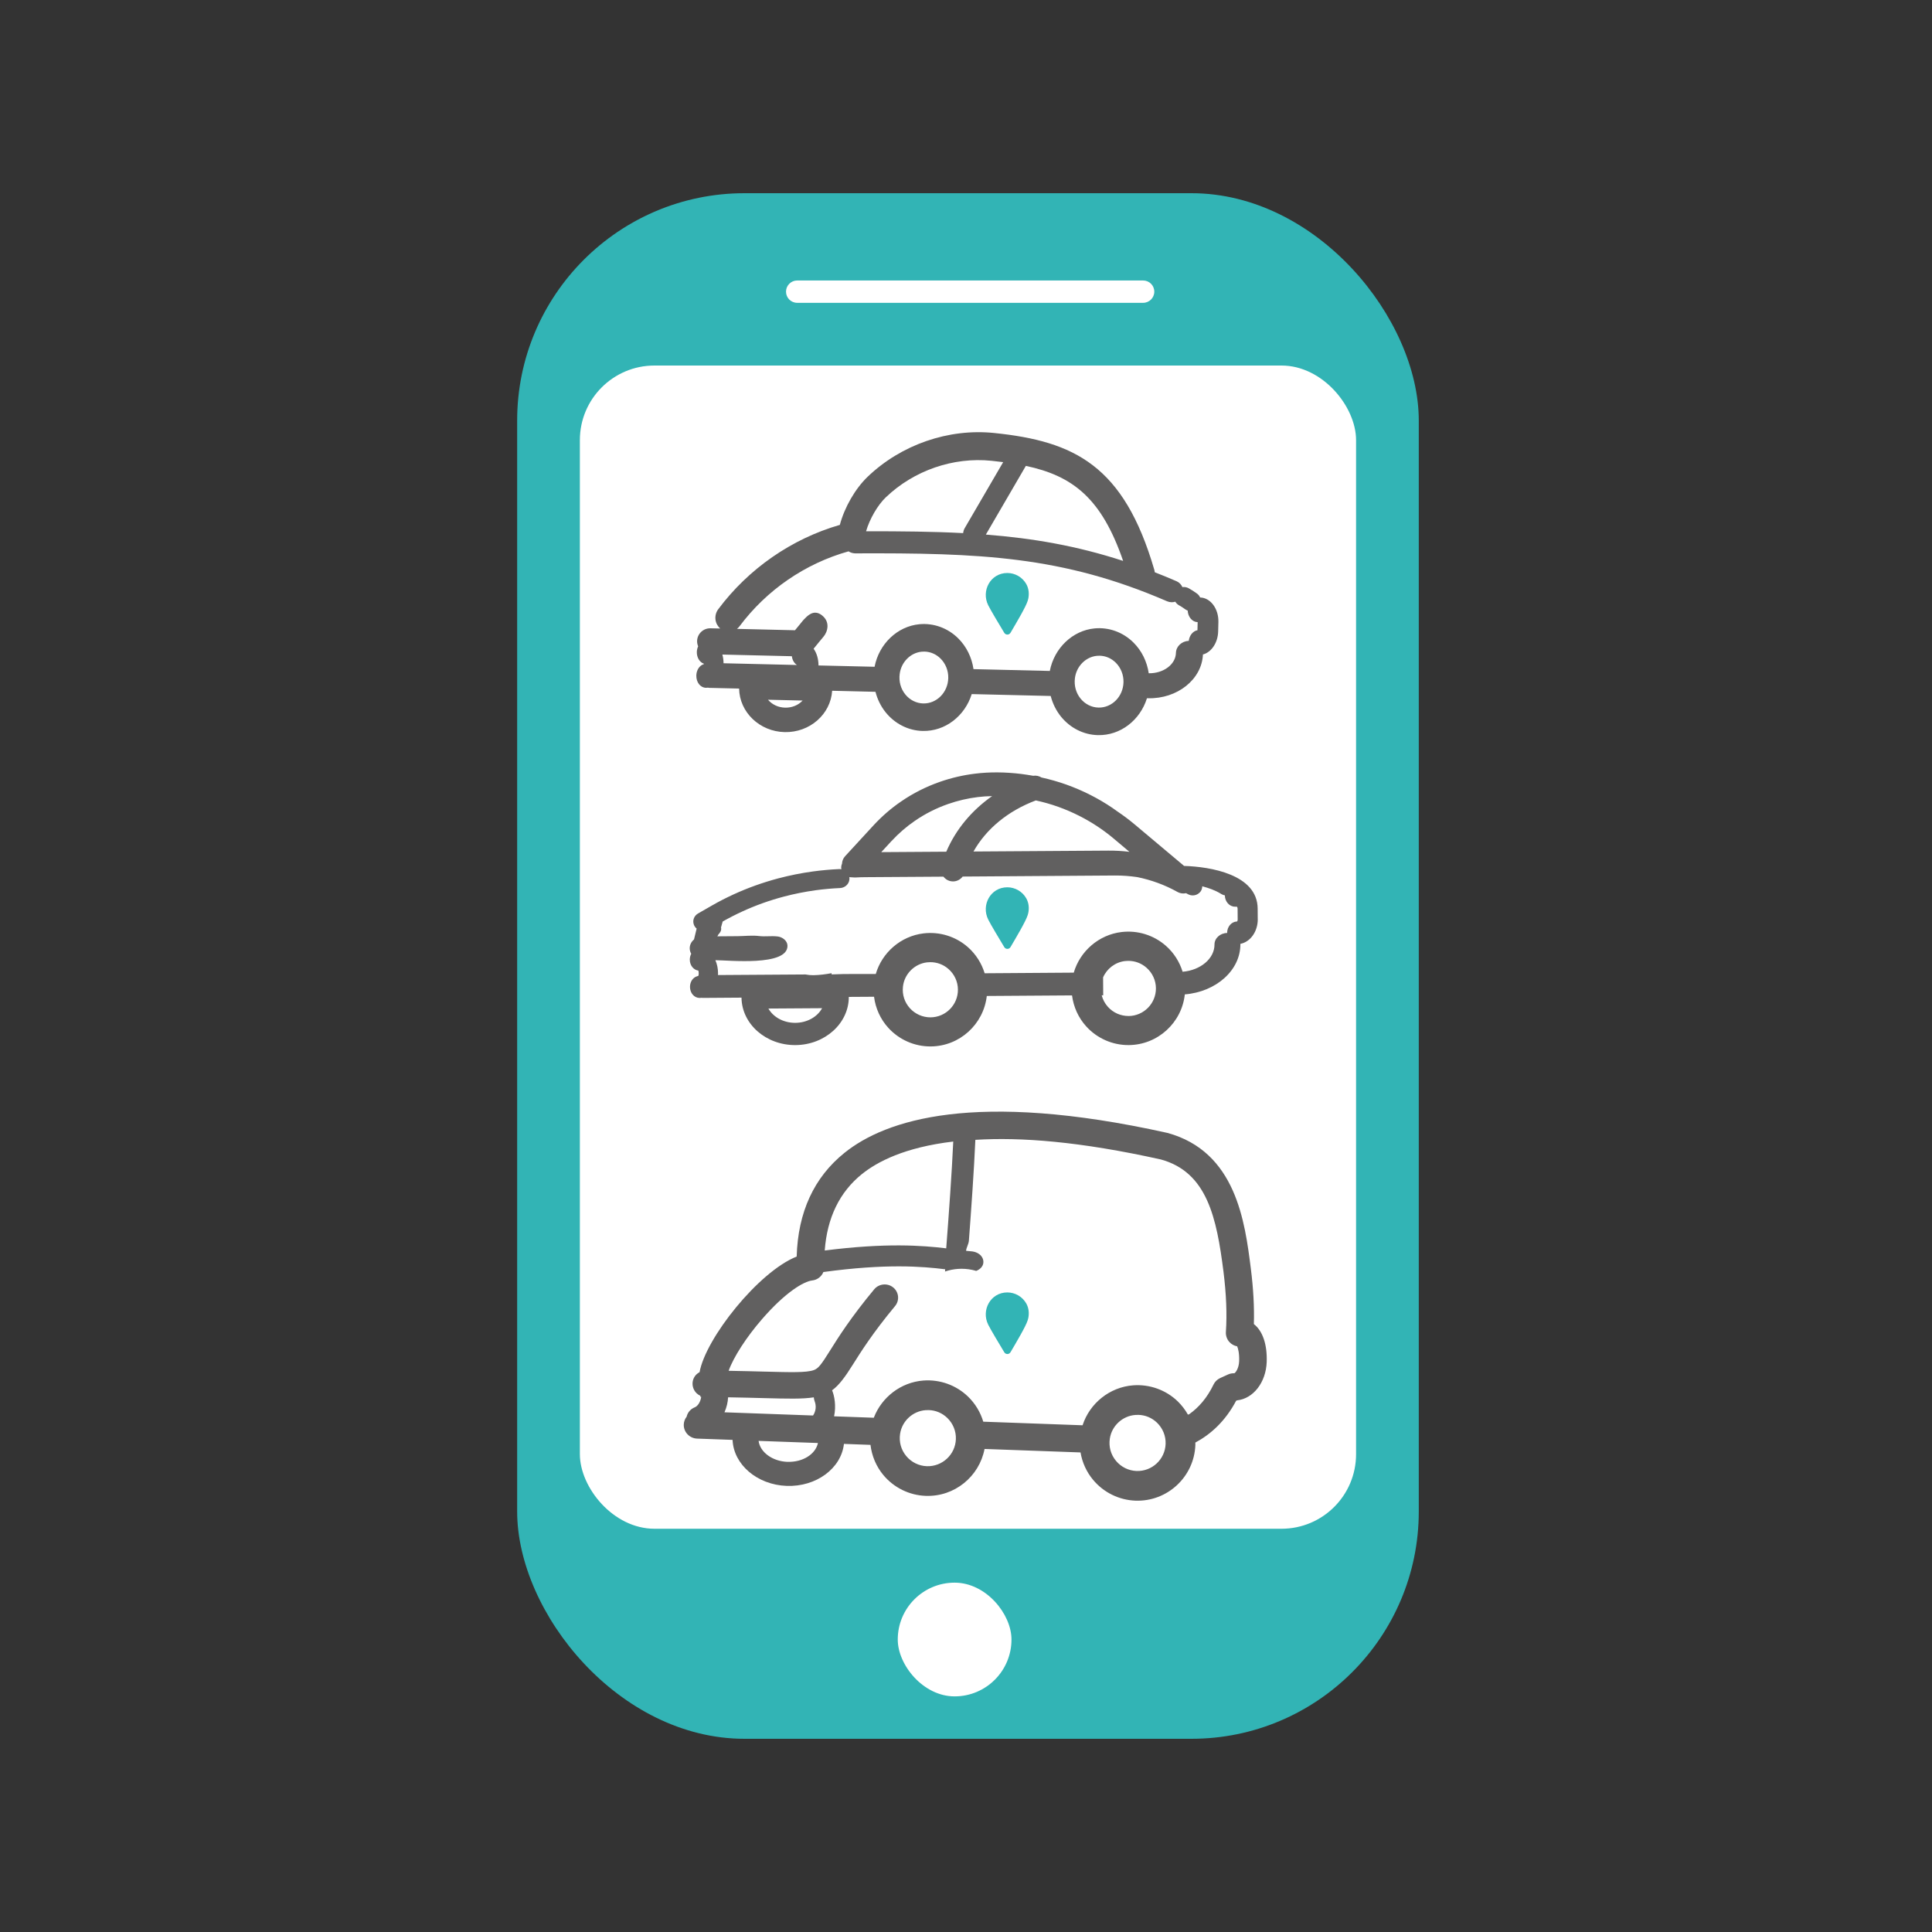<?xml version="1.0" encoding="UTF-8"?>
<svg xmlns="http://www.w3.org/2000/svg" id="Calque_1" data-name="Calque 1" viewBox="0 0 500 500">
  <rect x="0" y="0" width="500" height="500" fill="#333333" stroke="none"/>
  <defs>
    <style> .cls-1 { fill: #616060; } .cls-2 { fill: #fff; } .cls-3 { fill: #32b4b5; } </style>
  </defs>
  <rect class="cls-3" x="133.84" y="50" width="233.34" height="400" rx="58.85" ry="58.85"></rect>
  <rect class="cls-2" x="150.07" y="94.6" width="200.88" height="301.04" rx="19.3" ry="19.3"></rect>
  <path class="cls-2" d="M295.84,72.59h-89.53c-1.59,0-2.89,1.29-2.89,2.89s1.29,2.89,2.89,2.89h89.53c1.59,0,2.89-1.29,2.89-2.89s-1.29-2.89-2.89-2.89Z"></path>
  <path class="cls-3" d="M266.1,154.99c-.04.17-.08.33-.13.49-.46,1.55-3.04,5.88-4.45,8.28-.36.62-1.25.63-1.62.01-1.24-2.06-3.52-5.85-4.15-7.13-1.87-3.75.59-8.35,4.94-8.35,2.03,0,3.92,1.1,4.92,2.88.65,1.16.77,2.53.5,3.81Z"></path>
  <path class="cls-3" d="M266.1,236.33c-.04.17-.08.33-.13.49-.46,1.55-3.04,5.88-4.45,8.28-.36.62-1.25.63-1.62.01-1.24-2.06-3.52-5.85-4.15-7.13-1.87-3.75.59-8.35,4.94-8.35,2.03,0,3.92,1.1,4.92,2.88.65,1.16.77,2.53.5,3.81Z"></path>
  <path class="cls-3" d="M266.1,341.18c-.04.17-.08.33-.13.49-.46,1.55-3.04,5.88-4.45,8.28-.36.62-1.25.63-1.62.01-1.24-2.06-3.52-5.85-4.15-7.13-1.87-3.75.59-8.35,4.94-8.35,2.03,0,3.92,1.1,4.92,2.88.65,1.16.77,2.53.5,3.81Z"></path>
  <path class="cls-1" d="M325.5,237.91l-.02-2.78c-.06-8.83-12.23-10.83-19.04-11.03l-12.75-10.71c-1.42-1.19-2.92-2.32-4.46-3.36-.04-.03-.08-.05-.12-.08-.39-.28-.78-.57-1.18-.84-3.68-2.5-7.7-4.53-11.93-6.05-2.1-.75-4.27-1.36-6.47-1.85-.63-.39-1.38-.56-2.14-.44-1.02-.18-2.04-.34-3.07-.47-4.25-.52-8.3-.54-12.03-.07-3.05.37-6.08,1.08-8.99,2.09-3.6,1.25-7.01,2.97-10.11,5.11-2.57,1.75-4.95,3.82-7.09,6.13l-7.39,8.03c-.5.54-.77,1.24-.8,1.94-.2.45-.26.95-.17,1.44-.2-.04-.4-.06-.6-.05-2.25.1-4.52.31-6.75.61-3.06.42-6.09,1.03-9,1.8-3.98,1.06-7.86,2.45-11.52,4.13-1.9.87-3.8,1.84-5.64,2.9l-3.56,2.04c-1.03.59-1.49,1.76-1.12,2.84.14.43.4.8.74,1.08l-.68,2.81c-.67.57-1.12,1.38-1.11,2.3,0,.51.15.99.39,1.41-.23.44-.37.96-.37,1.52.01,1.48.96,2.66,2.21,2.83.05.17.1.45.1.69,0,.29-.04.51-.09.66-.08.03-.16.05-.24.09-.9.23-1.59.98-1.83,1.98-.02.07-.04.14-.05.21-.02.09-.02.18-.03.28,0,.08-.02.15-.02.32.01,1.61,1.12,2.86,2.52,2.85.16,0,.32-.02.47-.04.12.01.24.03.37.03l9.97-.07c.08,6.83,6.33,12.33,13.97,12.28,7.64-.05,13.81-5.64,13.8-12.47l6.53-.04c.38,2.97,1.64,5.79,3.68,8.03,2.81,3.1,6.82,4.86,10.99,4.83,7.52-.05,13.69-5.77,14.51-13.06l22.06-.15c.38,2.97,1.64,5.79,3.68,8.03,2.81,3.1,6.82,4.86,10.99,4.83,7.54-.05,13.73-5.8,14.52-13.12,8.09-.65,14.42-6.25,14.38-13,0-.03,0-.05,0-.08,2.56-.48,4.52-3.17,4.5-6.41ZM268.07,207.15c1.96.43,3.9.97,5.79,1.65,3.74,1.34,7.28,3.13,10.53,5.33,1.32.89,2.6,1.86,3.83,2.89l4.07,3.43c-1.8-.22-3.63-.32-5.45-.31l-34.9.23c3.3-5.86,8.93-10.51,16.13-13.22ZM230.74,217.65c1.82-1.97,3.84-3.72,6.03-5.22,2.65-1.83,5.55-3.29,8.62-4.36,2.49-.87,5.07-1.47,7.69-1.79,1.18-.15,2.42-.22,3.68-.25-5.34,3.75-9.42,8.68-11.86,14.39l-16.82.11,2.65-2.88ZM205.84,264.71c-3.03.02-5.71-1.46-6.98-3.7l13.9-.09c-1.24,2.26-3.89,3.77-6.93,3.79ZM240.83,263.29c-2.02.01-3.97-.84-5.34-2.35-1.38-1.52-2.03-3.5-1.81-5.57.34-3.27,2.96-5.92,6.22-6.31.28-.03.56-.05.83-.05,1.76-.01,3.43.61,4.76,1.79,1.53,1.35,2.41,3.28,2.42,5.3.03,3.94-3.15,7.16-7.09,7.19ZM292.07,262.94c-2.02.01-3.97-.84-5.33-2.35-.79-.87-1.33-1.9-1.62-3h.39s-.03-4.56-.03-4.56c0-.03,0-.06,0-.09.99-2.26,3.13-3.92,5.66-4.22.28-.03.56-.05.83-.05,1.76-.01,3.43.61,4.76,1.79,1.53,1.35,2.41,3.28,2.42,5.3.03,3.94-3.15,7.16-7.09,7.19ZM320.1,238.48c-1.41.06-2.53,1.37-2.52,2.97-1.82.04-3.28,1.37-3.27,2.98.02,3.64-3.6,6.67-8.25,7.06-.79-2.56-2.26-4.9-4.32-6.71-3.14-2.77-7.32-4.07-11.49-3.57-5.88.7-10.74,4.96-12.36,10.51l-23.06.16c-.79-2.58-2.27-4.93-4.33-6.75-3.14-2.77-7.33-4.07-11.49-3.57-5.88.7-10.74,4.96-12.36,10.51-3.8.03-7.64-.08-11.42.11,0-.09-.02-.22-.02-.32-1.54.29-3.1.49-4.72.52-.7.01-1.37-.06-2.02-.19l-22.66.15c0-.16.03-.31.02-.47,0-1.18-.24-2.35-.69-3.37,3.28-.02,18.79,1.68,18.66-3.77-.03-1.28-1.31-2.24-2.58-2.38-1.82-.19-3.09.1-4.82-.11-1.76-.21-3.69.02-5.46.04-1.77.01-3.53.02-5.3.04.09-.15.21-.28.25-.44.04-.05.08-.09.12-.14.25-.28.8-.9.59-1.71l.43-1.54c1.66-.94,3.37-1.82,5.08-2.6,3.39-1.56,6.98-2.85,10.68-3.83,2.7-.72,5.51-1.28,8.34-1.67,2.06-.28,4.17-.47,6.27-.56.7-.03,1.37-.34,1.82-.85.43-.48.65-1.09.62-1.73,0-.09-.03-.17-.04-.26.1.02.2.03.3.04l1.05.06c.09,0,.19,0,.29,0,.9-.05,1.82-.08,2.75-.08l19.97-.13c.4.51.95.92,1.62,1.11.29.08.58.12.88.12.99,0,1.9-.5,2.48-1.26l39.43-.27c1.93-.01,3.84.14,5.73.41,3.65.74,7.17,2.02,10.42,3.84.48.27,1.02.4,1.57.4.22,0,.44-.03.65-.08.16.09.32.16.48.25.39.22.82.33,1.27.33.79,0,1.54-.38,2.02-1.01.3-.4.42-.88.44-1.35,1.69.46,3.34,1.01,4.92,2,.28.18.59.29.92.35.02,1.63,1.2,2.94,2.64,2.93h.49c.06.07.16.25.17.53l.02,2.78c0,.29-.1.47-.16.54Z"></path>
  <path class="cls-1" d="M310.59,154.62c-.18-.39-.44-.73-.79-.99-.71-.52-1.44-.99-2.17-1.39-.49-.28-1.06-.37-1.63-.3-.29-.67-.81-1.21-1.51-1.52-1.91-.83-3.79-1.6-5.64-2.32-.02-.23-.07-.45-.13-.68-7.88-26.95-20.64-33.22-41.41-35.36-11.83-1.23-24.07,3-32.76,11.32-3.21,3.08-5.98,7.88-7.2,12.46-12.47,3.6-23.63,11.33-31.48,21.84-.57.77-.82,1.72-.7,2.69.12.91.55,1.7,1.23,2.29l-2.52-.06c-1.87-.04-3.43,1.43-3.47,3.29-.01.49.09.95.27,1.38-.2.43-.32.92-.34,1.45-.03,1.46.73,2.67,1.82,3.05,0,.02,0,.04,0,.05s0,.04,0,.06c-.88.25-1.57,1.05-1.84,2.1-.02.08-.04.15-.05.23-.02.11-.03.22-.04.33,0,.06-.02.12-.02.19,0,.02,0,.03,0,.04,0,.02,0,.05,0,.07-.04,1.74,1.05,3.13,2.48,3.16.18,0,.35,0,.52-.03.14.02.27.05.41.05l7.66.18c.1,6.1,5.28,11.12,11.78,11.27,6.5.15,11.91-4.61,12.3-10.7l11.21.27c.5,1.93,1.38,3.74,2.62,5.29,2.4,2.99,5.9,4.76,9.59,4.84,5.87.14,10.94-3.9,12.7-9.54l20.44.49c.5,1.93,1.38,3.74,2.62,5.29,2.4,2.99,5.9,4.76,9.59,4.84,5.87.14,10.94-3.9,12.7-9.54h.25c7.62.19,13.95-4.88,14.24-11.33,2.19-.58,3.87-3.03,3.94-5.99l.06-2.41c.08-3.43-2.03-6.27-4.7-6.35ZM290.66,145.16c-11.98-3.9-23.31-5.86-35.52-6.81l10.35-17.78c12.21,2.59,19.62,8.44,25.17,24.58ZM229.28,128.68c7.23-6.92,17.44-10.45,27.32-9.43,1.04.11,2.04.22,3.02.35l-9.95,17.08c-.24.4-.36.85-.41,1.29-7.81-.41-16.06-.49-25.12-.48.91-3.14,2.96-6.73,5.14-8.82ZM187.25,171.65c0-.77-.11-1.53-.3-2.25l17.98.43c.12,1,.62,1.83,1.32,2.27l-19-.45ZM203.19,183.14c-1.8-.04-3.41-.83-4.43-2.05l8.95.21c-1.08,1.18-2.72,1.88-4.52,1.84ZM238.93,182.05c-1.79-.04-3.49-.9-4.65-2.35-1.18-1.47-1.69-3.35-1.44-5.28.39-3.06,2.78-5.48,5.68-5.76.25-.02.5-.03.74-.03,1.56.04,3.01.67,4.16,1.81,1.31,1.31,2.04,3.15,1.99,5.05-.09,3.7-2.99,6.64-6.48,6.56ZM284.28,183.12c-1.79-.04-3.49-.9-4.65-2.35-1.18-1.47-1.69-3.35-1.44-5.28.39-3.06,2.78-5.48,5.68-5.76.25-.02.5-.03.74-.03,1.56.04,3.01.67,4.16,1.81,1.31,1.31,2.04,3.15,1.99,5.05-.09,3.7-2.99,6.64-6.48,6.56ZM212.75,159.26c-2.23-1.76-3.91.26-4.74,1.1-.16.16-.52.61-.92,1.11l-1.35,1.64-15.01-.36c.24-.19.46-.41.65-.66,7.04-9.42,17.02-16.26,28.22-19.4.48.31,1.06.5,1.69.52h.02c32.14-.12,53.61.65,80.73,12.4.37.16.76.24,1.16.25.34,0,.66-.04.97-.14.22.37.53.69.93.91.56.32,1.12.67,1.65,1.06.19.14.4.25.62.33.08,1.64,1.18,2.95,2.57,2.99h.01s-.05,2.09-.05,2.09c-1.16.21-2.08,1.34-2.25,2.75-1.81.08-3.28,1.42-3.32,3.12-.07,2.98-3.22,5.33-7.04,5.27-.44-3.02-1.81-5.82-3.94-7.94-2.7-2.69-6.37-4.02-10.07-3.67-5.71.54-10.45,5.11-11.59,11.01l-19.75-.47c-.44-3.02-1.81-5.83-3.94-7.95-2.7-2.69-6.37-4.02-10.07-3.67-5.71.54-10.45,5.11-11.59,11.01l-14.51-.34c-.01-1.6-.43-3.19-1.27-4.33l1.58-1.94.14-.16c.4-.49.74-.89.86-1.04,1.01-1.2,1.82-3.75-.41-5.5Z"></path>
  <path class="cls-1" d="M324.5,342.69c.13-4.4-.13-9.24-.79-14.42-1.52-12.03-3.82-30.21-21.57-35.07-49.93-11.11-73.01-3.34-83.57,5.14-7.89,6.33-12.06,15.36-12.39,26.85-9.95,3.99-23.57,21.19-25.13,29.93-.28.15-.54.32-.77.54-.68.64-1.05,1.51-1.05,2.44,0,.92.38,1.81,1.04,2.46.29.28.62.51.98.67v.27s.21,0,.21,0c0,.09-.02.18-.04.29-.17.92-.75,2.08-1.63,2.43-.87.35-1.55,1.01-1.91,1.86-.08.18-.13.37-.17.55-.44.56-.72,1.26-.75,2.02-.07,1.95,1.48,3.59,3.45,3.66l9.18.33c.25,6.36,6.34,11.63,14,11.91,7.66.28,14.12-4.54,14.82-10.87l6.87.25c.34,2.85,1.47,5.57,3.33,7.81,2.72,3.27,6.72,5.24,10.97,5.39,7.47.27,13.86-5.02,15.22-12.14l24.84.9c.44,2.59,1.54,5.04,3.25,7.09,2.72,3.27,6.72,5.24,10.97,5.39,8.25.3,15.2-6.17,15.5-14.42,0-.2,0-.41-.01-.61,3.94-2.11,7.73-5.48,10.56-10.82l.25-.11c4.2-.44,7.47-4.65,7.66-9.92.16-4.53-1.04-8.04-3.32-9.82ZM223.08,303.84c3.9-3.13,10.94-6.91,23.62-8.41-.35,7.82-1.15,18.98-1.82,27.64-6.2-.75-15.59-1.46-31.44.56.62-8.49,3.85-15.14,9.65-19.8ZM187.49,365.51c.56-1.26.88-2.61.94-3.89,3.58.06,6.59.14,9.29.21,6.04.16,9.99.26,12.89-.2.03.36.1.72.24,1.06.13.33.69,2.01-.44,3.64l-22.92-.83ZM203.81,378.33c-3.93-.14-7.1-2.51-7.49-5.43l15.36.55c-.6,2.88-3.93,5.01-7.87,4.87ZM239.86,379.45c-2.06-.07-4-1.03-5.32-2.62-1.34-1.61-1.91-3.65-1.6-5.74.49-3.31,3.26-5.89,6.6-6.14.29-.02.57-.03.85-.02,1.79.06,3.46.77,4.76,2.02,1.49,1.44,2.31,3.44,2.23,5.5-.14,4-3.52,7.14-7.52,7ZM294.14,380.69c-2.06-.07-4-1.03-5.32-2.62-1.34-1.61-1.91-3.65-1.6-5.74.49-3.31,3.26-5.89,6.6-6.14.29-.02.57-.03.85-.02,1.79.06,3.46.77,4.76,2.02,1.49,1.44,2.31,3.44,2.23,5.5-.14,4-3.52,7.14-7.52,7ZM319.42,355.4c-.55-.02-1.11.09-1.62.32l-2.02.92c-.76.35-1.38.95-1.73,1.7-1.67,3.48-3.86,5.92-6.22,7.61-.21.12-.39.16-.39.16-.71-1.26-1.6-2.43-2.66-3.46-3.07-2.95-7.27-4.45-11.53-4.13-6.08.46-11.25,4.67-13.08,10.34l-25.7-.93c-.73-2.45-2.09-4.71-3.97-6.52-3.07-2.95-7.27-4.45-11.53-4.13-5.82.44-10.8,4.32-12.83,9.63l-10.28-.37c.58-2.74.07-5.33-.5-6.69,0-.01-.01-.02-.02-.04,1.82-1.33,3.35-3.42,5.4-6.69,2.04-3.24,5.11-8.14,10.9-15.11.59-.71.86-1.61.77-2.52-.1-.92-.55-1.75-1.29-2.33-1.48-1.17-3.66-.94-4.87.5-6.06,7.3-9.29,12.43-11.43,15.85-2.3,3.67-3.02,4.65-4.24,5.08-1.88.67-5.93.56-12.67.38h-.08c-2.62-.07-5.68-.15-9.26-.21,1.24-3.49,4.57-8.69,8.68-13.41,6.04-6.95,10.75-9.71,12.95-9.97,1.34-.15,2.42-1.02,2.89-2.18,16.27-2.22,25.6-1.45,31.53-.71-.02.2-.03.39-.05.58,2.19-.75,4.61-.93,7.01-.43.36.07.71.18,1.06.27,1.01-.4,1.74-1.13,1.85-2.09.07-.63-.13-1.27-.56-1.78-.59-.7-1.55-1.14-2.65-1.21-.38-.03-.81-.07-1.26-.12.07-.86.67-1.74.73-2.65.59-7.82,1.35-18.58,1.67-26.07,11.74-.73,26.96.4,48.01,5.08,12,3.29,14.44,15.12,16.21,29.08.72,5.74.93,10.97.62,15.56-.06.96.27,1.91.92,2.62.52.57,1.23.96,1.99,1.1.25.52.59,1.83.52,3.83-.07,1.93-.98,3.05-1.25,3.14Z"></path>
  <rect class="cls-2" x="232.34" y="409.59" width="29.43" height="29.43" rx="14.71" ry="14.71"></rect>
</svg>
